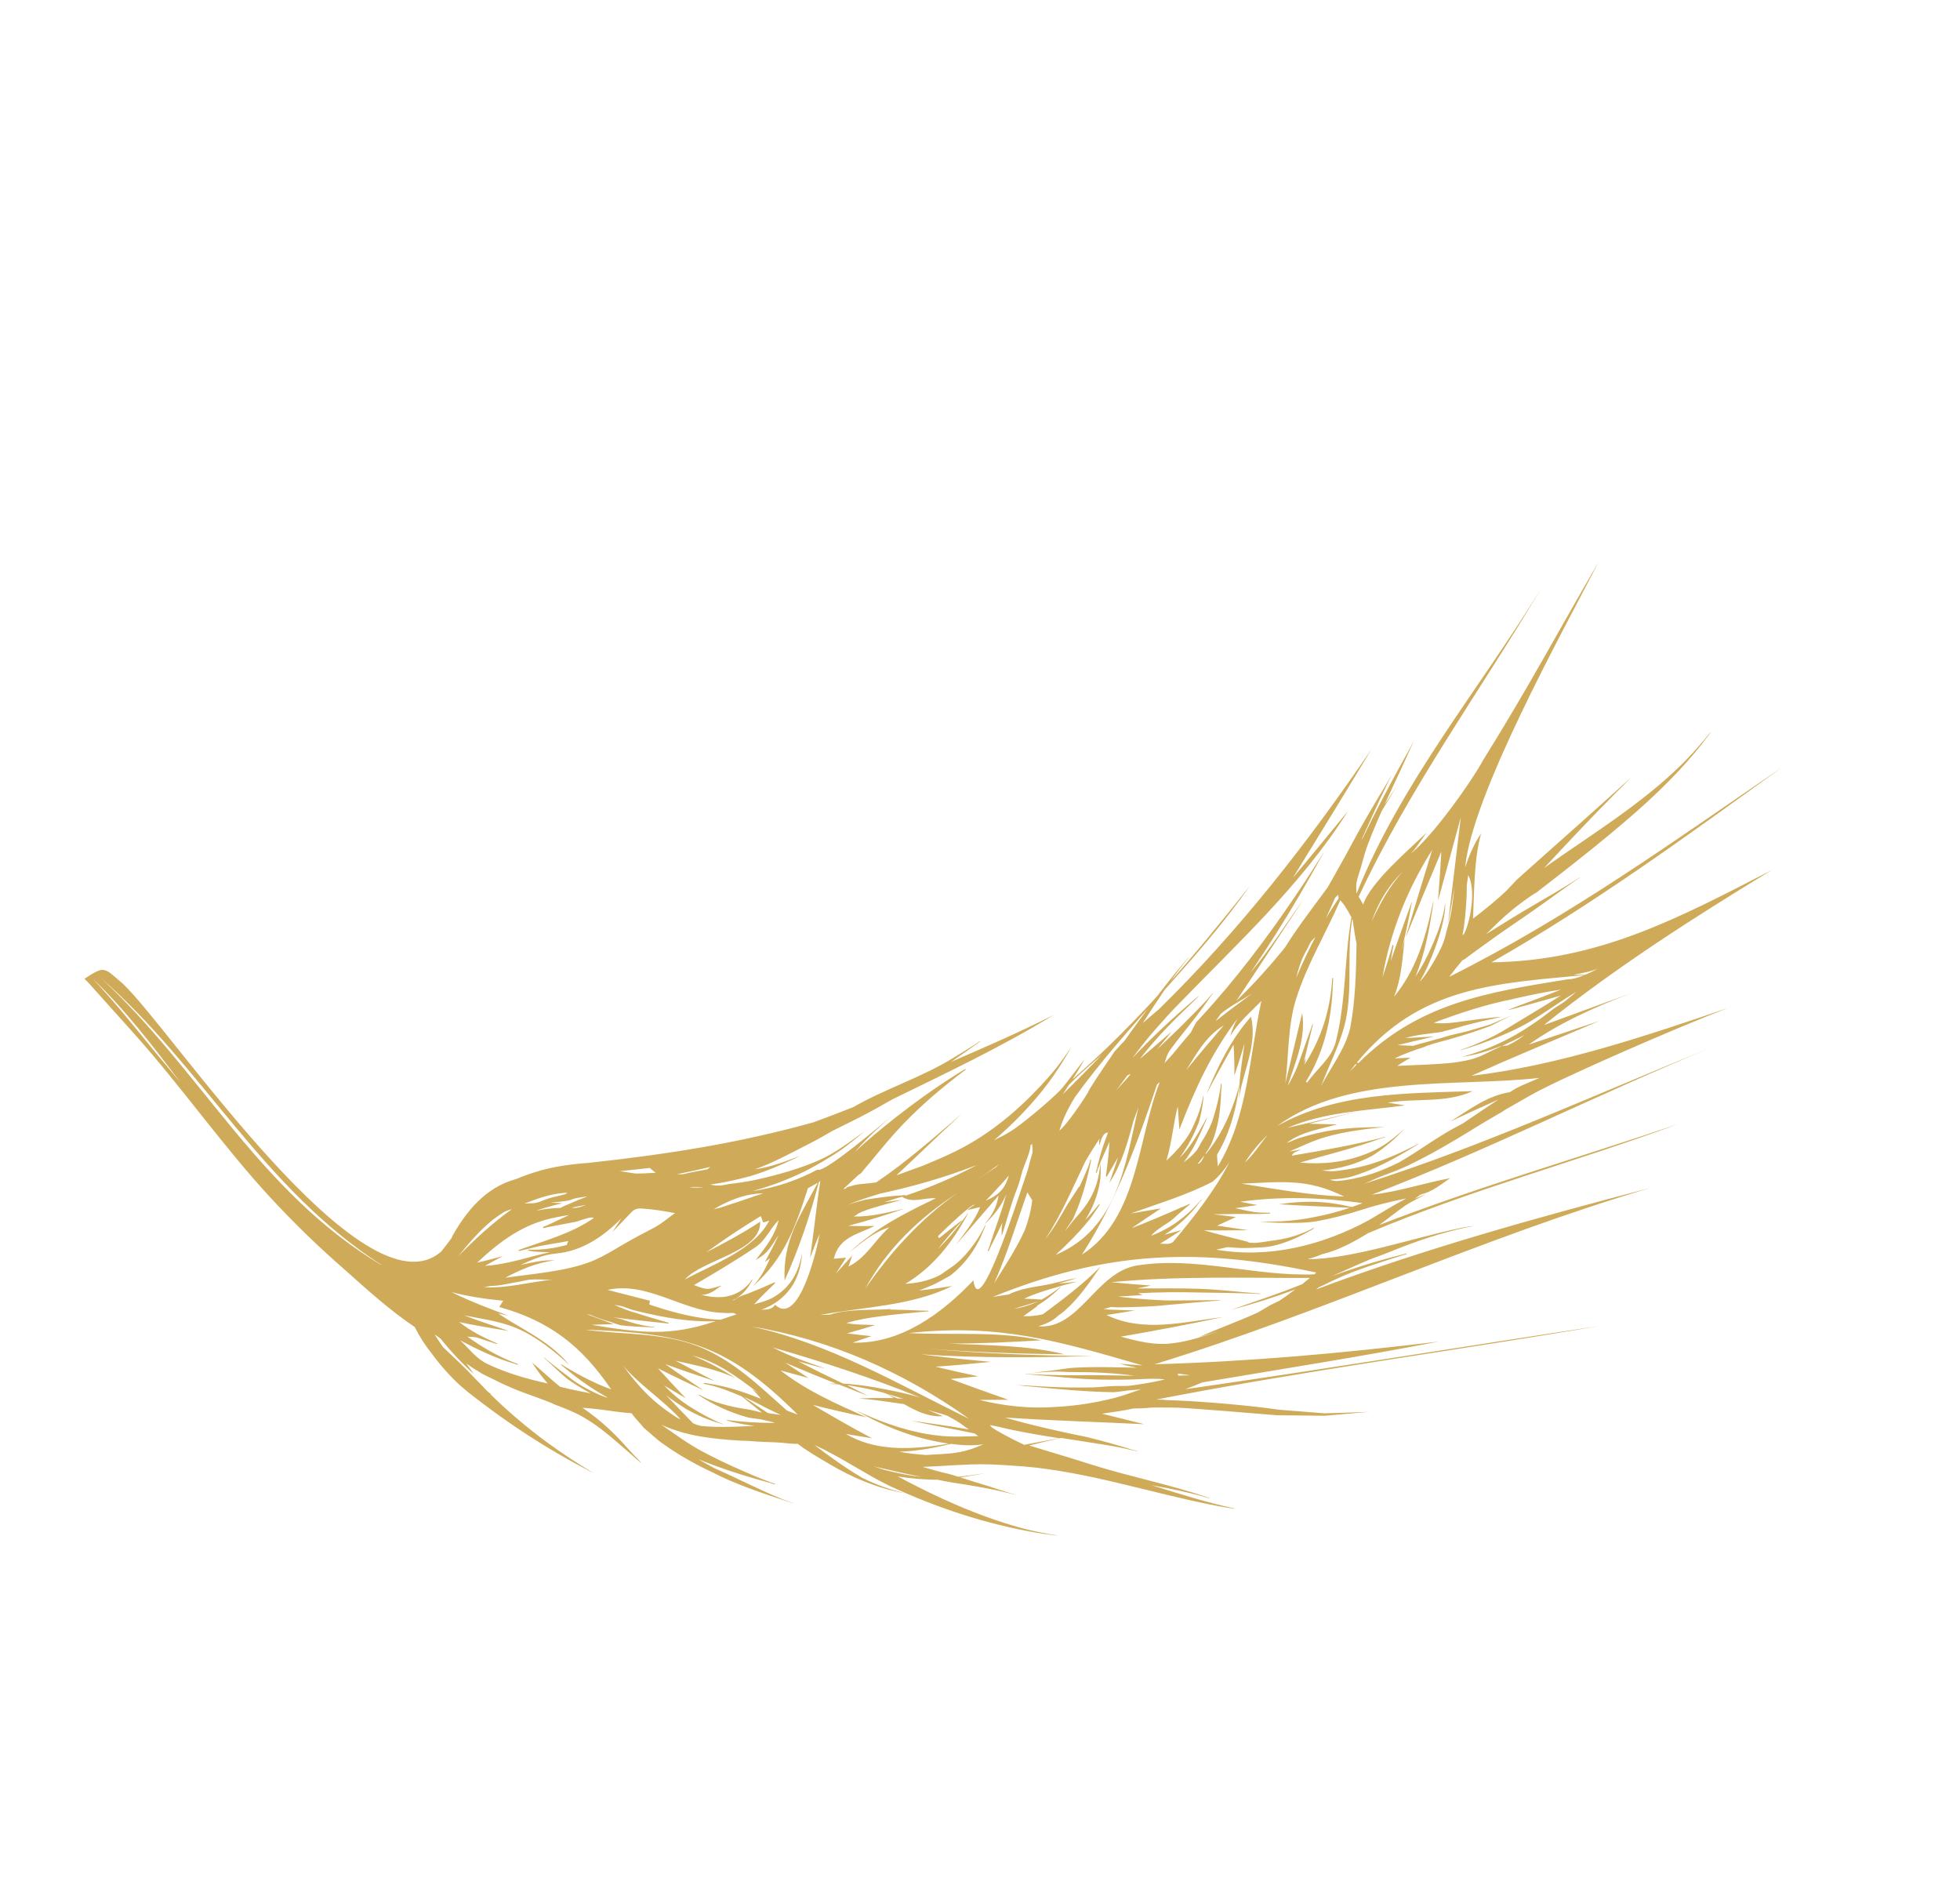 <svg xmlns="http://www.w3.org/2000/svg" width="96" height="93" viewBox="0 0 96 93" fill="none"><path d="M68.947 41.922C69.227 41.777 69.584 41.149 69.881 40.771C69.033 41.593 67.118 43.218 66.765 44.304C66.7 44.169 66.626 44.049 66.549 43.916C69.023 38.609 72.482 33.868 75.465 28.853C72.427 33.802 68.628 38.322 66.446 43.757C66.446 43.757 66.446 43.757 66.438 43.752C66.43 43.578 66.414 43.345 66.448 43.187C66.514 42.909 66.594 42.694 66.67 42.433C66.722 42.264 66.763 42.077 66.815 41.908C66.864 41.726 66.939 41.518 66.998 41.353C67.599 39.764 68.361 38.274 69.05 36.729C69.116 36.589 69.195 36.426 69.257 36.274C69.135 36.505 69.009 36.745 68.879 36.972C68.372 37.878 67.89 38.778 67.414 39.703C67.1 40.314 66.804 40.947 66.49 41.559C66.967 40.529 67.409 39.488 67.914 38.464C67.94 38.406 67.994 38.301 68.024 38.235C68.059 38.162 68.099 38.08 68.141 38.011C68.146 38.003 68.138 37.999 68.134 38.006C68.096 38.068 68.034 38.167 68.009 38.226C67.699 38.745 67.386 39.251 67.084 39.774C66.658 40.497 66.273 41.223 65.871 41.96C65.673 42.315 65.475 42.67 65.267 43.04C65.204 43.16 65.095 43.336 65.027 43.463C63.913 44.991 62.7 46.456 62.014 48.236C60.926 54.422 61.895 55.582 57.459 60.822C57.279 60.976 57.039 60.902 56.819 60.914C57.167 60.695 57.527 60.472 57.872 60.24C57.597 60.325 57.319 60.397 57.041 60.469C57.72 60.04 58.272 59.523 58.756 58.878C58.77 58.855 58.859 58.762 58.849 58.745C58.833 58.736 58.767 58.843 58.745 58.861C58.083 59.607 57.307 60.177 56.385 60.519C56.543 60.298 57.028 59.994 57.199 59.888C57.461 59.721 57.588 59.567 57.737 59.447C57.882 59.314 57.9 59.303 58.009 59.212C58.118 59.12 58.172 59.069 58.272 58.993C58.276 58.985 58.281 58.977 58.273 58.972C58.266 58.968 58.27 58.96 58.258 58.963C58.123 59.028 58.11 59.031 57.95 59.101C57.782 59.167 57.9 59.113 57.605 59.248C57.011 59.507 56.101 59.898 55.426 60.149C55.888 59.831 56.388 59.503 56.862 59.181C56.364 59.266 55.879 59.348 55.382 59.433C56.733 58.943 58.118 58.538 59.401 57.868C61.799 55.788 61.091 51.514 62.436 48.72C64.126 45.143 66.385 41.918 68.394 38.528C65.978 42.164 63.724 45.965 60.555 49.02C61.663 47.363 62.744 45.699 63.853 44.042C62.984 45.243 62.199 46.496 61.255 47.63C62.1 46.382 62.907 45.111 63.668 43.811C64.055 43.149 64.437 42.463 64.821 41.789C64.826 41.781 64.818 41.777 64.814 41.784C64.724 41.93 64.586 42.152 64.503 42.27C64.187 42.764 63.867 43.266 63.55 43.727C62.105 45.876 60.55 47.947 58.792 49.849C58.746 49.906 58.661 49.991 58.603 50.051C58.504 50.212 58.42 50.382 58.331 50.561C58.032 50.906 57.737 51.264 57.442 51.622C57.35 51.736 57.145 51.948 57.078 52.023C57.01 52.098 57.071 52.05 57.026 52.107C57.107 51.871 57.152 51.645 57.295 51.447C57.508 51.154 57.728 50.867 57.956 50.584C58.407 50.025 58.834 49.472 59.243 48.878C59.272 48.832 59.44 48.628 59.425 48.619C59.417 48.614 59.249 48.817 59.213 48.859C58.813 49.3 58.399 49.712 57.981 50.132C57.558 50.56 57.116 50.965 56.685 51.388C56.906 51.1 57.157 50.831 57.374 50.531C56.864 50.979 56.342 51.43 55.829 51.866C56.637 50.797 57.618 49.845 58.575 48.931C58.81 48.705 58.736 48.755 58.561 48.901C57.474 49.819 56.444 50.783 55.464 51.821C55.833 51.328 56.204 50.847 56.618 50.382C56.956 50.008 57.299 49.605 57.66 49.245C60.597 46.206 63.756 43.325 66.024 39.723C65.123 40.82 64.228 41.91 63.319 43.002C64.618 40.9 65.909 38.794 67.18 36.686C64.082 41.236 60.703 45.572 56.76 49.431C56.493 49.658 56.23 49.877 55.971 50.109C56.648 49.065 57.312 48.023 58.097 47.046C58.138 46.997 58.199 46.95 58.224 46.891C58.127 46.98 58.048 47.09 57.954 47.191C56.93 48.402 55.996 49.69 55.07 50.983C54.906 51.147 54.756 51.32 54.599 51.488C54.183 52.11 53.803 52.639 53.391 53.306C53.31 53.436 53.383 53.354 53.179 53.684C52.963 54.016 52.302 55.018 51.889 55.377C52.049 54.809 52.33 54.251 52.657 53.722C55.279 50.096 58.627 47.097 61.206 43.403C58.485 46.83 55.841 49.976 52.532 52.86C52.727 52.546 52.934 52.228 53.112 51.904C52.867 52.198 52.655 52.491 52.413 52.797C52.262 52.99 52.123 53.18 51.921 53.404C51.355 53.977 49.993 55.117 49.459 55.434C48.809 55.816 49.149 55.592 48.685 55.846C49.681 54.988 50.556 54.087 51.333 53.052C51.747 52.502 52.126 51.888 52.476 51.288C52.249 51.604 52.006 51.963 51.764 52.269C51.526 52.567 51.242 52.89 50.991 53.159C49.799 54.436 48.469 55.543 46.912 56.33C46.356 56.612 45.814 56.838 45.242 57.078C44.794 57.236 44.35 57.407 43.902 57.565C44.976 56.564 46.036 55.534 47.118 54.538C45.762 55.704 44.407 56.902 42.916 57.909C42.637 57.949 42.38 57.97 42.086 58C41.914 58.021 41.698 58.079 41.527 58.132C41.477 58.144 41.443 58.165 41.435 58.213C41.39 58.217 41.348 58.233 41.308 58.23C41.48 58.071 41.851 57.728 41.979 57.606C42.108 57.484 42.092 57.527 42.157 57.472C42.215 57.413 42.256 57.364 42.28 57.325C42.814 56.701 43.312 56.066 43.852 55.467C44.756 54.467 45.742 53.593 46.804 52.765C46.887 52.7 47.026 52.595 47.126 52.519C47.17 52.482 47.243 52.432 47.287 52.396C47.309 52.377 47.288 52.343 47.266 52.361C47.043 52.499 46.79 52.651 46.575 52.793C45.647 53.386 44.763 54.027 43.901 54.702C43.195 55.262 42.501 55.819 41.849 56.444C42.626 55.547 43.518 54.773 44.438 54.038C43.975 54.377 40.405 57.513 40.037 57.285C39.029 57.818 37.985 58.169 36.853 58.339C37.693 58.094 38.214 57.919 39.096 57.52C39.712 57.244 40.895 56.565 41.431 56.144C41.911 55.762 41.953 55.745 42.322 55.422C41.785 55.811 41.255 56.205 40.696 56.527C40.188 56.817 39.672 57.017 39.121 57.207C38.423 57.444 37.726 57.628 37.004 57.785C36.587 57.877 36.123 57.941 35.69 57.991C35.334 58.068 35.145 58.1 34.785 58.014C35.445 57.924 36.085 57.779 36.732 57.607C37.498 57.38 38.272 57.053 38.966 56.719C39.254 56.579 39.2 56.599 38.96 56.694C38.331 56.941 37.658 57.172 36.973 57.268C37.927 56.925 38.831 56.424 39.743 55.959C40.083 55.787 40.433 55.58 40.762 55.391C41.347 55.096 41.931 54.82 42.518 54.505C42.909 54.301 43.311 54.062 43.699 53.846C46.371 52.54 49.065 51.268 51.605 49.712C49.96 50.539 48.274 51.278 46.585 52.005C47.064 51.675 47.548 51.338 48.024 50.997C47.998 50.97 47.794 51.13 47.759 51.151C47.407 51.378 47.051 51.593 46.696 51.808C45.135 52.773 43.37 53.314 41.79 54.224C41.148 54.474 40.506 54.724 39.861 54.962C36.161 55.993 32.692 56.53 28.873 56.948C27.727 57.035 26.828 57.168 25.736 57.564C25.615 57.605 25.425 57.69 25.287 57.742C23.797 58.146 22.838 59.303 22.123 60.599C22.323 60.394 21.432 61.528 21.606 61.297C17.81 64.611 8.394 50.398 6.015 48.176C5.079 47.375 5.143 47.288 4.176 47.909L4.184 47.914C4.152 47.915 4.122 47.928 4.171 47.969C4.28 48.068 4.379 48.182 4.485 48.301C4.592 48.42 4.717 48.561 4.824 48.68C5.508 49.442 5.898 49.874 6.638 50.702C8.855 53.185 10.976 56.202 13.245 58.653C14.526 60.028 15.562 61.028 16.924 62.219C18.003 63.183 19.104 64.181 20.318 64.995C20.544 65.452 20.813 65.874 21.13 66.27C21.548 66.847 22.201 67.59 22.752 68.036C23.015 68.262 23.293 68.465 23.565 68.676C24.778 69.595 26.026 70.44 27.346 71.203C27.915 71.534 28.494 71.849 29.082 72.149C28.29 71.681 27.53 71.179 26.785 70.634C25.81 69.915 24.877 69.126 24.006 68.27C24.034 68.277 24.062 68.284 24.09 68.29C23.973 68.239 23.872 68.145 23.791 68.053C23.607 67.854 23.454 67.707 23.254 67.498C22.771 66.977 22.218 66.466 21.695 65.973C21.548 65.766 21.413 65.555 21.286 65.349C21.381 65.418 21.483 65.493 21.578 65.562C22.078 66.178 22.616 66.765 23.212 67.292C23.086 67.119 22.96 66.945 22.834 66.772C23.008 66.901 23.195 67.027 23.384 67.133C23.494 67.212 23.617 67.288 23.742 67.344C24.238 67.587 24.582 67.768 25.128 67.999C25.748 68.265 26.58 68.514 27.233 68.812C27.37 68.865 27.57 68.936 27.695 68.991C27.991 69.111 28.307 69.253 28.564 69.402C29.165 69.751 29.656 70.14 30.167 70.582C30.576 70.931 30.982 71.287 31.387 71.644C31.424 71.635 31.259 71.491 31.238 71.456C31.082 71.296 30.901 71.11 30.757 70.947C30.453 70.6 30.149 70.285 29.82 69.976C29.417 69.6 28.982 69.257 28.529 68.945C28.822 68.967 29.292 69.014 29.556 69.05C30.071 69.124 30.451 69.179 30.938 69.215C31.077 69.418 31.251 69.599 31.413 69.784C31.465 69.837 31.492 69.896 31.548 69.942C31.816 70.16 32.121 70.455 32.383 70.648C32.969 71.074 33.541 71.417 34.163 71.748C34.41 71.88 34.667 71.996 34.919 72.12C36.002 72.683 37.354 73.137 38.518 73.517C38.616 73.546 38.75 73.587 38.852 73.628C38.86 73.633 38.864 73.625 38.857 73.62C38.806 73.6 38.743 73.582 38.692 73.561C38.59 73.519 38.456 73.479 38.355 73.438C37.218 72.979 36.148 72.413 35.03 71.923C34.747 71.781 34.474 71.622 34.201 71.464C35.251 71.891 36.317 72.242 37.423 72.544C37.494 72.566 37.62 72.602 37.696 72.617C37.779 72.637 37.914 72.71 37.981 72.687C37.994 72.684 37.986 72.68 37.978 72.675C37.9 72.647 37.778 72.604 37.707 72.582C37.256 72.419 36.812 72.23 36.38 72.037C35.679 71.731 35.038 71.43 34.362 71.066C33.679 70.696 33.037 70.226 32.401 69.78C33.621 70.343 34.93 70.473 36.266 70.557C36.387 70.568 36.594 70.558 36.762 70.577C37.059 70.612 37.758 70.631 37.995 70.64C38.472 70.659 38.656 70.72 39.074 70.713C39.555 71.084 40.106 71.393 40.624 71.703C41.805 72.4 42.995 72.892 44.337 73.138C43.608 72.963 42.914 72.715 42.239 72.382C41.417 71.895 40.645 71.344 39.887 70.77C40.027 70.835 40.159 70.895 40.306 70.966C40.365 70.991 40.446 71.031 40.508 71.069C40.549 71.105 40.598 71.146 40.639 71.182C40.605 71.15 40.564 71.114 40.531 71.083C41.537 71.599 42.487 72.239 43.503 72.739C45.83 73.827 48.255 74.637 50.787 75.067C51.019 75.105 51.29 75.145 51.526 75.175C51.594 75.185 51.695 75.194 51.763 75.204C51.77 75.209 51.772 75.189 51.767 75.196C51.189 75.104 50.612 74.991 50.038 74.838C47.917 74.258 45.906 73.344 43.971 72.308C44.625 72.415 45.272 72.466 45.936 72.473C46.4 72.579 46.88 72.643 47.343 72.717C48.065 72.835 48.758 72.966 49.467 73.139C49.558 73.163 49.704 73.201 49.808 73.222C49.709 73.193 49.567 73.148 49.476 73.124C49.117 73.018 48.791 72.912 48.449 72.796C47.976 72.652 47.503 72.508 47.035 72.357C47.429 72.303 47.819 72.237 48.212 72.151C47.858 72.209 47.538 72.265 47.166 72.3C47.133 72.301 46.94 72.34 46.894 72.312C46.595 72.212 46.317 72.147 46.012 72.075C45.747 72.006 45.464 71.916 45.191 71.843C46.231 71.807 47.273 71.698 48.312 71.715C48.93 71.726 49.533 71.78 50.145 71.819C53.347 72.092 56.375 73.126 59.519 73.733C59.738 73.773 60.012 73.826 60.236 73.858C60.276 73.862 60.495 73.902 60.477 73.88C59.091 73.585 57.745 73.156 56.394 72.734C57.278 72.899 58.205 73.08 59.049 73.326C59.373 73.42 59.291 73.38 59.071 73.308C57.228 72.688 55.319 72.314 53.472 71.734C53.095 71.607 52.822 71.534 52.425 71.405C51.795 71.207 51.057 70.995 50.407 70.794C50.92 70.666 51.446 70.536 51.971 70.425C52.046 70.44 52.154 70.454 52.222 70.464C52.413 70.497 52.697 70.535 52.861 70.562C53.639 70.693 54.36 70.778 55.114 70.947C55.32 70.99 55.53 71.045 55.737 71.088C55.645 71.031 55.527 71.033 55.426 70.991C54.697 70.764 53.974 70.561 53.238 70.381C51.889 70.11 50.54 69.806 49.218 69.424C51.488 69.576 53.77 69.64 56.043 69.751C55.354 69.58 54.665 69.409 53.976 69.237C54.477 69.165 55.079 69.082 55.501 68.982C56.729 68.967 55.682 68.913 57.574 68.938C58.06 68.941 61.56 69.228 62.536 69.312C63.568 69.324 64.053 69.327 64.874 69.337C65.593 69.272 66.331 69.209 67.057 69.148C66.33 69.176 65.595 69.199 64.873 69.219C64.113 69.163 63.483 69.102 62.65 69.043C61.244 68.831 58.852 68.636 57.662 68.59C56.46 68.546 57.446 68.562 56.63 68.545C63.85 67.135 71.156 66.169 78.384 64.934C71.604 65.959 64.848 67.063 58.056 68.038C58.333 67.933 58.614 67.821 58.888 67.704C62.756 67.052 66.604 66.452 70.457 65.706C65.762 66.271 61.279 66.681 56.542 66.817C64.736 64.312 72.575 60.613 80.856 58.173C75.395 59.6 69.744 61.164 64.468 63.15C64.507 63.121 64.56 63.069 64.595 63.048C64.629 63.027 64.599 63.04 64.641 63.024C64.683 63.008 64.772 62.967 64.819 62.943C64.996 62.861 65.208 62.759 65.377 62.673C66.451 62.171 67.578 61.839 68.704 61.475C68.746 61.458 68.893 61.443 68.909 61.4C68.914 61.393 68.906 61.388 68.894 61.391C68.844 61.403 68.745 61.426 68.695 61.438C67.514 61.736 66.365 62.086 65.227 62.506C65.838 62.237 66.434 61.959 67.06 61.699C67.346 61.579 67.718 61.459 68.004 61.339C69.264 60.825 70.523 60.384 71.86 60.107C71.942 60.094 72.091 60.059 72.185 60.044C71.965 60.056 71.75 60.114 71.528 60.146C69.322 60.595 66.221 61.668 64.047 61.671C64.292 61.6 64.529 61.524 64.761 61.423C65.538 61.246 66.339 60.808 67.008 60.395C71.987 58.289 77.127 56.918 82.189 55.054C77.299 56.707 72.369 58.133 67.549 59.998C67.991 59.678 68.42 59.328 68.864 59.02C69.173 58.829 69.511 58.677 69.819 58.486C69.642 58.568 69.462 58.636 69.284 58.717C69.384 58.641 69.492 58.57 69.587 58.502C70.146 58.37 70.561 58.023 71.023 57.704C69.743 57.941 68.494 58.367 67.198 58.509C72.838 56.345 78.273 53.588 83.861 51.285C78.222 53.567 72.614 56.143 66.804 57.98C67.115 57.854 67.366 57.723 67.684 57.602C68.141 57.428 68.534 57.289 68.987 57.071C69.839 56.654 70.396 56.352 71.286 55.821C72.132 55.326 72.244 55.215 73.524 54.48C74.194 54.099 72.579 54.998 74.964 53.642C76.496 52.776 82.176 50.308 84.633 49.367C80.752 50.69 76.338 52.191 72.066 52.689C74.117 51.772 76.253 50.888 78.337 50.002C77.189 50.385 76.024 50.778 74.876 51.16C76.42 50.069 78.153 49.306 79.913 48.634C78.49 49.154 77.079 49.67 75.656 50.19C75.66 50.182 75.66 50.182 75.658 50.17C79.161 47.364 82.942 44.952 86.767 42.62C82.228 44.956 78.305 47.068 73.053 47.13C78.025 44.298 82.64 40.928 87.269 37.588C81.915 41.244 76.805 44.933 70.981 47.842C71.196 47.562 71.407 47.289 71.638 47.018C71.675 47.01 71.687 47.007 71.722 46.986C71.795 46.935 71.89 46.867 71.956 46.812C72.029 46.762 72.129 46.686 72.19 46.639C72.744 46.24 73.286 45.843 73.839 45.464C74.391 45.084 74.939 44.712 75.488 44.321C76.038 43.929 76.579 43.532 77.136 43.145C77.198 43.098 77.305 43.027 77.374 42.984L77.378 42.977L77.371 42.972C77.302 43.014 77.195 43.086 77.126 43.128C76.472 43.551 75.807 43.924 75.14 44.318C74.346 44.781 73.574 45.258 72.793 45.75C73.233 45.312 73.518 45.022 74.043 44.583C74.306 44.364 74.906 43.908 75.264 43.705C75.639 43.407 76.034 43.111 76.405 42.82C77.494 41.967 78.575 41.109 79.615 40.215C80.847 39.164 82.02 38.055 83.056 36.808C83.255 36.571 83.461 36.306 83.65 36.052C83.691 36.003 83.755 35.916 83.789 35.862C83.793 35.854 83.786 35.849 83.781 35.857C83.33 36.416 82.851 36.968 82.34 37.468C80.334 39.429 77.915 40.892 75.636 42.504C76.796 41.26 77.952 40.024 79.154 38.817C79.372 38.602 79.616 38.361 79.826 38.141C79.758 38.183 79.707 38.247 79.642 38.302C78.103 39.694 76.554 41.069 75.001 42.451C74.772 42.649 74.52 42.885 74.287 43.091C74.126 43.267 73.956 43.438 73.795 43.614C73.276 44.109 72.719 44.549 72.148 44.992C72.209 43.693 72.19 42.06 72.545 40.817C72.195 41.332 71.968 41.87 71.764 42.475C72.085 38.953 76.54 30.938 78.301 27.521C76.309 30.933 74.912 33.589 72.636 37.238C72.138 38.181 70.057 41.155 68.947 41.922ZM42.773 71.811C43.562 71.992 44.347 72.18 45.15 72.337C44.565 72.272 44.001 72.157 43.43 72.016C43.299 71.988 43.091 71.913 42.977 71.874C42.864 71.835 42.859 71.843 42.773 71.811ZM52.057 53.595C52.152 53.441 52.259 53.285 52.354 53.132C52.867 52.611 53.411 52.142 53.96 51.665C53.388 52.265 52.817 52.845 52.227 53.424C52.191 53.465 52.111 53.543 52.057 53.595ZM71.622 45.843C71.757 45.195 71.788 44.631 71.829 43.999C71.839 43.794 71.844 43.563 71.842 43.361C71.861 43.192 71.901 42.973 71.912 42.853C72.303 43.593 72.014 45.004 71.795 45.547C71.573 46.077 71.766 45.508 71.622 45.843ZM71.458 46.367C71.458 46.367 71.46 46.346 71.464 46.339C71.467 46.351 71.458 46.367 71.458 46.367ZM77.148 47.912C76.945 47.966 76.825 47.955 76.73 47.971C72.811 48.602 69.467 49.143 66.54 52.061C66.512 52.055 66.484 52.048 66.457 52.042C69.54 48.287 73.271 48.166 77.751 47.743C77.52 47.739 77.285 47.742 77.05 47.745C77.289 47.702 77.52 47.654 77.743 47.601C77.942 47.554 78.165 47.501 78.329 47.39C78.036 47.591 77.439 47.837 77.148 47.912ZM64.373 62.413C61.464 62.523 58.647 61.524 55.72 61.973C53.684 62.284 52.881 65.126 50.856 64.956C51.197 64.849 51.55 64.707 51.817 64.448C51.917 64.372 52.08 64.261 52.16 64.183C52.869 63.55 53.374 62.803 53.905 62.028C53.049 62.899 52.064 63.636 51.083 64.365C50.768 64.446 50.446 64.47 50.123 64.461C50.36 64.3 50.594 64.127 50.829 63.954C50.809 63.952 50.791 63.963 50.771 63.961C51.208 63.7 51.6 63.392 51.953 63.027C51.957 63.019 51.95 63.014 51.945 63.022C51.648 63.262 51.342 63.466 51.018 63.647C50.732 63.629 50.447 63.612 50.156 63.602C50.658 63.372 51.176 63.204 51.711 63.057C52.057 62.943 52.417 62.858 52.762 62.764C52.45 62.804 52.151 62.842 51.842 62.863C52.149 62.777 52.449 62.687 52.761 62.593C52.203 62.673 51.689 62.853 51.134 62.945C50.781 63.002 50.403 63.065 50.05 63.155C49.833 63.233 49.614 63.278 49.426 63.394C49.159 63.431 48.896 63.48 48.629 63.517C54.147 61.277 58.671 61.073 64.469 62.324C64.438 62.358 64.394 62.394 64.373 62.413ZM48.689 62.854C49.337 61.41 49.795 59.881 50.321 58.394C50.399 58.526 50.48 58.651 50.558 58.784C50.5 59.288 50.371 59.771 50.195 60.245C49.781 61.155 49.223 62.008 48.689 62.854ZM49.658 64.099C50.057 63.985 50.453 63.859 50.856 63.738C50.46 63.916 50.076 64.04 49.658 64.099ZM54.899 65.462C56.581 65.176 58.241 64.856 59.913 64.501C58.01 64.734 56.017 65.284 54.197 64.403C54.665 64.332 55.125 64.256 55.586 64.18C55.077 64.162 54.564 64.153 54.052 64.123C54.173 64.081 54.29 64.047 54.419 64.01C54.532 64.016 54.712 64.032 54.81 64.029C55.248 64.024 55.65 64.007 56.072 63.993C56.41 63.979 56.739 63.96 57.071 63.921C57.899 63.85 58.712 63.769 59.543 63.71C59.608 63.708 59.718 63.702 59.788 63.692L59.792 63.684L59.785 63.68C59.72 63.682 59.602 63.683 59.542 63.678C58.789 63.679 58.063 63.686 57.318 63.692C56.998 63.696 56.656 63.665 56.338 63.648C55.806 63.617 55.277 63.565 54.744 63.501C55.151 63.477 55.571 63.45 55.977 63.426C55.899 63.398 55.821 63.371 55.734 63.339C56.756 63.281 57.776 63.276 58.798 63.303C59.68 63.318 60.558 63.32 61.445 63.359C61.49 63.355 61.721 63.392 61.728 63.365C61.734 63.337 61.495 63.348 61.452 63.332C60.563 63.26 59.694 63.157 58.815 63.123C57.77 63.081 56.735 63.109 55.691 63.1C55.917 63.06 56.148 63.012 56.372 62.959C55.72 62.917 55.077 62.859 54.427 62.796C57.661 62.484 60.911 62.595 64.158 62.588C64.032 62.69 63.905 62.792 63.779 62.894C62.644 63.358 61.463 63.742 60.301 64.147C61.363 63.87 62.405 63.539 63.44 63.151C63.184 63.342 62.927 63.533 62.661 63.708C62.479 63.797 62.294 63.873 62.122 63.979C61.943 64.08 61.767 64.194 61.592 64.288C60.646 64.721 59.672 65.062 58.719 65.49C59.068 65.388 59.414 65.274 59.764 65.172C59.004 65.423 58.243 65.695 57.445 65.785C56.576 65.905 55.733 65.691 54.899 65.462ZM58.295 67.359C58.105 67.358 57.91 67.365 57.715 67.372C57.714 67.339 57.7 67.31 57.679 67.275C57.892 67.29 58.092 67.329 58.295 67.359ZM47.96 68.562C48.43 68.556 48.908 68.554 49.386 68.553C48.444 68.225 47.499 67.885 46.559 67.537C47.008 67.496 47.456 67.456 47.91 67.407C47.212 67.251 46.516 67.108 45.819 66.932C46.719 66.883 47.618 66.782 48.529 66.698C47.377 66.59 46.229 66.475 45.081 66.327C47.905 66.524 50.738 66.484 53.566 66.419C50.84 66.388 48.12 66.297 45.401 66.048C47.652 66.23 49.896 66.303 52.149 66.328C50.279 65.872 48.358 65.893 46.444 65.802C47.965 65.809 49.486 65.732 51.005 65.642C48.864 65.178 46.682 65.398 44.514 65.288C48.914 64.806 51.824 65.671 55.967 66.874C55.593 66.844 55.214 66.823 54.833 66.788C55.121 66.871 55.41 66.933 55.697 66.984C54.658 66.967 53.614 66.925 52.567 66.989C52.283 67.004 51.99 67.067 51.703 67.101C51.302 67.15 50.906 67.192 50.5 67.248C50.891 67.215 51.303 67.183 51.701 67.174C51.981 67.167 52.297 67.204 52.565 67.199C53.585 67.194 54.573 67.243 55.581 67.378C54.833 67.371 54.094 67.349 53.341 67.35C52.42 67.364 51.507 67.351 50.572 67.303C50.479 67.299 50.326 67.289 50.233 67.285C50.233 67.285 50.221 67.288 50.228 67.292C50.228 67.292 50.231 67.305 50.236 67.297C50.336 67.306 50.489 67.316 50.577 67.328C51.16 67.38 51.734 67.428 52.309 67.476C52.884 67.523 53.443 67.562 54.021 67.569C54.599 67.577 55.163 67.575 55.74 67.55C56.174 67.532 56.619 67.5 57.059 67.559C56.5 67.691 55.978 67.782 55.4 67.859C55.146 67.893 54.82 67.872 54.548 67.884C54.203 67.893 53.866 67.94 53.521 67.949C53.327 67.956 53.023 67.949 52.841 67.953C52.018 67.964 51.253 67.915 50.436 67.866C50.25 67.857 50.029 67.837 49.847 67.841C50.091 67.875 50.384 67.898 50.625 67.919C51.938 68.042 53.239 68.167 54.553 68.184C54.773 68.171 55.036 68.122 55.241 68.1C55.478 68.077 55.665 68.066 55.889 68.045C55.468 68.177 55.074 68.336 54.655 68.448C53.672 68.7 52.707 68.856 51.69 68.906C50.455 69.001 49.184 68.862 47.96 68.562ZM47.464 69.485C43.977 67.786 40.592 65.769 36.758 64.958C40.656 65.596 44.257 67.196 47.464 69.485ZM40.431 67.025C39.559 66.72 38.671 66.425 37.847 65.991C40.286 66.692 42.729 67.491 45.076 68.444C44.528 68.285 43.988 68.163 43.419 68.055C42.723 67.912 42.016 67.804 41.299 67.763C40.562 67.413 39.828 67.056 39.102 66.671C39.544 66.796 39.986 66.92 40.431 67.025ZM28.634 65.121C33.465 65.296 35.574 65.794 39.069 69.279C38.889 69.21 38.712 69.154 38.537 69.077C37.177 67.866 35.871 66.582 34.134 65.912C32.36 65.25 30.474 65.367 28.634 65.121ZM37.548 68.996C37.545 68.984 37.543 68.972 37.54 68.959C37.772 69.081 38.005 69.183 38.242 69.298C38.058 69.269 37.882 69.245 37.706 69.221C37.679 69.215 37.638 69.211 37.611 69.204C37.214 68.938 36.812 68.679 36.419 68.405C36.801 68.577 37.165 68.759 37.532 68.954C37.538 68.979 37.541 68.992 37.548 68.996ZM43.967 68.49C43.774 68.424 43.591 68.342 43.401 68.256C43.681 68.334 43.969 68.417 44.252 68.507C44.164 68.495 44.064 68.486 43.967 68.49ZM47.457 70.01C46.513 69.84 45.573 69.715 44.63 69.578C45.661 69.812 46.703 69.979 47.739 70.206C47.796 70.251 47.857 70.289 47.914 70.335C47.256 70.353 46.589 70.386 45.928 70.306C44.63 70.161 43.397 69.738 42.21 69.206C42.121 69.161 42.032 69.117 41.945 69.085C42.088 69.162 42.323 69.297 42.45 69.365C43.722 70.034 45.057 70.499 46.468 70.703C45.555 70.859 44.643 70.963 43.717 70.9C42.897 70.838 42.145 70.649 41.429 70.229C41.86 70.304 42.287 70.367 42.718 70.442C41.732 69.928 40.774 69.368 39.816 68.808C40.687 69.028 41.572 69.225 42.45 69.418C40.971 68.758 39.51 68.12 38.232 67.119C38.686 67.241 39.141 67.362 39.603 67.489C39.217 67.24 38.835 66.983 38.449 66.733C39.279 67.088 40.114 67.434 40.951 67.76C40.854 67.764 40.749 67.762 40.651 67.766C40.644 67.761 40.639 67.769 40.647 67.773C40.647 67.773 40.649 67.786 40.654 67.778C40.767 67.784 40.887 67.795 41.005 67.794C41.038 67.793 41.073 67.804 41.101 67.81C41.245 67.868 41.433 67.941 41.57 67.994C41.902 68.125 42.199 68.245 42.524 68.372C42.175 68.199 41.836 68.01 41.487 67.837C41.942 67.906 42.38 67.986 42.832 68.096C43.006 68.14 43.2 68.186 43.37 68.237C43.513 68.315 43.643 68.396 43.778 68.469C43.208 68.466 42.637 68.463 42.068 68.493C42.647 68.533 43.183 68.609 43.766 68.694C43.902 68.714 44.126 68.747 44.282 68.769C44.894 69.116 45.459 69.401 46.184 69.361C45.93 69.257 45.676 69.154 45.427 69.042C45.749 69.156 46.091 69.219 46.408 69.341C46.612 69.457 46.837 69.574 47.031 69.705C47.175 69.815 47.316 69.913 47.457 70.01ZM50.163 70.76C49.736 70.56 49.333 70.353 48.91 70.113C48.84 70.07 48.698 69.993 48.61 69.928C48.572 69.904 48.522 69.831 48.481 69.795C48.848 69.852 49.227 69.959 49.585 70.032C50.356 70.191 51.114 70.32 51.888 70.438C51.312 70.548 50.74 70.65 50.163 70.76ZM44.039 71.099C44.904 71.072 45.732 70.916 46.576 70.716C47.108 70.781 47.635 70.82 48.165 70.734C47.764 70.921 47.363 71.055 46.923 71.132C46.413 71.22 45.883 71.221 45.361 71.259C44.922 71.231 44.477 71.179 44.039 71.099ZM33.95 69.709C33.501 69.251 33.057 68.786 32.621 68.326C32.942 68.577 33.275 68.794 33.616 69.015C34.136 69.304 34.67 69.539 35.246 69.704C35.274 69.71 35.438 69.77 35.443 69.762C35.448 69.754 35.283 69.695 35.248 69.684C34.711 69.437 34.217 69.174 33.727 68.851C33.28 68.563 32.893 68.229 32.522 67.851C32.88 68.062 33.237 68.272 33.587 68.478C33.125 67.991 32.67 67.508 32.225 67.011C32.956 67.388 33.706 67.735 34.46 68.095C33.83 67.674 33.199 67.252 32.584 66.808C33.387 67.103 34.197 67.371 35.007 67.638C34.365 67.305 33.726 66.984 33.088 66.643C34.092 66.871 35.092 67.054 36.028 67.495C35.35 67.066 34.664 66.684 33.913 66.389C35.18 66.706 36.124 67.459 37.149 68.219C37.041 68.153 36.926 68.082 36.819 68.016C36.984 68.16 37.135 68.328 37.269 68.506C36.444 68.176 35.619 67.9 34.736 67.767C34.676 67.762 34.499 67.706 34.458 67.754C34.448 67.77 34.468 67.772 34.476 67.776C34.552 67.791 34.667 67.81 34.731 67.828C35.25 67.947 35.719 68.131 36.215 68.342C36.25 68.353 36.309 68.379 36.347 68.402C36.671 68.666 37 68.923 37.325 69.187C37.083 69.133 36.827 69.049 36.591 69.019C35.912 68.918 35.281 68.772 34.649 68.508C34.598 68.488 34.502 68.439 34.443 68.413C34.405 68.389 34.205 68.266 34.22 68.328C34.942 68.806 35.697 69.145 36.521 69.39C36.754 69.459 36.959 69.47 37.203 69.504C37.339 69.524 37.501 69.571 37.66 69.606C37.723 69.623 37.879 69.646 37.948 69.688C37.162 69.69 36.372 69.647 35.588 69.544C35.549 69.573 35.851 69.633 35.895 69.649C36.248 69.729 36.602 69.79 36.954 69.838C36.312 69.865 35.703 69.891 35.052 69.881C34.842 69.878 34.588 69.859 34.347 69.838C34.315 69.839 34.13 69.778 34.074 69.764C34.028 69.736 33.998 69.717 33.95 69.709ZM30.509 66.872C31.351 67.859 32.463 68.546 33.332 69.507C33.289 69.491 33.239 69.471 33.195 69.454C32.001 68.695 31.346 68.004 30.509 66.872ZM4.543 47.934C6.105 49.419 7.562 51.315 8.852 53.035C8.45 52.553 8.061 52.069 7.654 51.595C6.662 50.388 5.623 49.068 4.543 47.934ZM22.108 63.282C22.951 63.495 23.773 63.622 24.645 63.704C24.583 63.804 24.517 63.911 24.455 64.011C26.923 64.699 28.489 65.921 29.934 68.043C29.161 67.767 28.442 67.387 27.735 66.971C27.697 66.947 27.468 66.785 27.465 66.825C28.182 67.448 28.946 67.995 29.775 68.454C29.506 68.393 29.23 68.255 28.986 68.136C28.637 67.963 28.314 67.784 28.01 67.554C27.594 67.233 27.188 66.93 26.781 66.593C26.758 66.579 26.647 66.468 26.637 66.483C26.628 66.498 26.753 66.587 26.772 66.609C27.108 66.922 27.431 67.239 27.789 67.534C28.159 67.794 28.535 68.026 28.932 68.24C28.431 68.143 27.93 68.045 27.435 67.919C26.959 67.54 26.524 67.113 26.06 66.731C26.29 67.096 26.547 67.434 26.826 67.755C25.833 67.544 24.792 67.24 23.883 66.806C23.293 66.526 22.999 66.058 22.535 65.644C23.409 66.099 24.246 66.511 25.189 66.786C25.237 66.794 25.336 66.856 25.375 66.827C25.371 66.782 25.243 66.766 25.212 66.748C24.375 66.421 23.625 65.989 22.891 65.461C23.079 65.483 23.239 65.464 23.424 65.526C23.652 65.603 23.887 65.685 24.12 65.754C24.155 65.766 24.378 65.85 24.374 65.806C23.696 65.514 23.072 65.203 22.494 64.749C23.296 64.927 24.103 65.044 24.916 65.186C24.186 64.926 23.453 64.706 22.73 64.419C23.481 64.575 24.19 64.663 24.929 64.908C25.924 65.237 26.853 65.928 27.648 66.631C27.705 66.676 27.816 66.788 27.876 66.846C27.757 66.677 27.592 66.533 27.452 66.382C26.489 65.47 25.444 65.035 24.398 64.326C24.565 64.365 24.744 64.402 24.91 64.441C23.954 64.084 23.019 63.728 22.108 63.282ZM30.404 64.041C30.338 64.011 30.17 63.939 30.084 63.907C30.247 63.934 30.428 63.95 30.58 64.012C30.745 64.072 31.004 64.168 31.155 64.198C32.454 64.513 33.731 64.762 35.061 64.703C32.755 65.484 31.322 65.265 28.971 64.884C29.329 64.871 29.699 64.856 30.059 64.856C29.62 64.691 29.189 64.531 28.751 64.366C28.876 64.369 28.973 64.418 29.082 64.465C29.176 64.501 29.305 64.549 29.399 64.586C29.572 64.65 29.726 64.692 29.9 64.737C30.06 64.803 30.229 64.855 30.399 64.907C30.944 64.968 31.492 64.989 32.041 65.01C32.053 65.007 32.051 64.995 32.043 64.99C31.666 64.948 31.303 64.883 30.937 64.773C30.775 64.726 30.61 64.667 30.453 64.612C30.315 64.579 30.176 64.547 30.037 64.514C30.937 64.636 31.836 64.725 32.73 64.821C32.758 64.828 32.761 64.788 32.734 64.781C32.198 64.62 31.68 64.48 31.146 64.298C30.924 64.246 30.665 64.15 30.404 64.041ZM18.689 61.953C18.681 61.949 18.676 61.956 18.669 61.952C12.665 58.358 9.847 52.42 4.924 47.883C9.939 52.254 12.849 58.197 18.689 61.953ZM27.086 62.669C25.959 62.778 24.832 63.11 23.708 63.041C23.872 63.015 24.018 62.968 24.184 62.975C24.436 62.961 24.687 62.915 24.931 62.864C25.174 62.813 25.391 62.788 25.639 62.729C26.053 62.625 26.43 62.667 26.858 62.677C26.924 62.675 27.021 62.672 27.086 62.669ZM31.802 63.888C31.808 63.827 31.825 63.764 31.831 63.704C31.134 63.528 30.45 63.349 29.753 63.173C31.678 62.751 33.368 64.166 35.252 64.291C35.485 64.308 35.715 64.313 35.943 64.305C35.989 64.334 36.027 64.357 36.083 64.37C35.82 64.452 35.561 64.546 35.294 64.635C35.156 64.635 34.935 64.615 34.815 64.604C33.88 64.504 33.037 64.29 32.136 63.999C32.093 63.983 31.873 63.91 31.802 63.888ZM25.073 59.221C24.113 59.899 23.259 60.697 22.435 61.534C22.959 60.893 23.511 60.238 24.157 59.725C24.34 59.584 24.516 59.47 24.709 59.346C24.827 59.292 24.949 59.25 25.073 59.221ZM27.873 59.509C27.513 59.679 27.146 59.845 26.782 60.022C26.735 60.047 26.6 60.059 26.59 60.127C26.631 60.163 26.75 60.109 26.807 60.102C27.289 60.007 27.762 59.928 28.236 59.83C28.4 59.771 28.583 59.715 28.749 59.669C28.878 59.632 28.965 59.612 29.091 59.647C28.002 60.416 26.662 60.765 25.419 61.215C25.39 61.229 25.386 61.269 25.431 61.265C25.625 61.226 25.903 61.154 26.076 61.113C26.681 60.957 27.237 60.898 27.839 60.782C27.801 60.843 27.783 60.906 27.765 60.969C27.176 61.135 26.503 61.228 25.894 61.202C25.862 61.203 25.851 61.238 25.878 61.245C25.914 61.256 25.969 61.269 26.009 61.273C26.324 61.329 26.621 61.312 26.939 61.328C25.879 61.552 24.849 61.933 23.75 61.996C24.047 61.841 24.339 61.661 24.639 61.518C24.212 61.625 23.796 61.749 23.371 61.837C24.503 60.777 25.674 59.91 27.243 59.619C27.43 59.575 27.701 59.53 27.873 59.509ZM27.797 58.413C27.758 58.442 27.724 58.464 27.677 58.488C27.595 58.501 27.474 58.542 27.399 58.56C27.196 58.614 27.02 58.643 26.831 58.707C26.661 58.761 26.491 58.846 26.325 58.892C26.109 58.95 25.901 58.927 25.689 58.944C26.397 58.672 27.038 58.442 27.797 58.413ZM28.764 58.598C28.463 58.708 28.202 58.822 27.898 58.953C27.768 59.01 27.587 59.079 27.455 59.156C27.033 59.17 26.649 59.209 26.239 59.306C26.666 59.146 27.093 59.038 27.54 58.933C27.355 58.924 27.166 58.903 26.981 58.895C27.27 58.872 27.572 58.847 27.86 58.792C27.989 58.755 28.12 58.698 28.252 58.673C28.383 58.648 28.518 58.636 28.662 58.609C28.695 58.608 28.732 58.599 28.764 58.598ZM28.711 59.01C28.578 59.055 28.38 59.134 28.253 59.151C28.126 59.168 28.088 59.144 27.978 59.15C28.226 59.092 28.472 59.053 28.711 59.01ZM33.069 59.403C32.739 59.644 32.406 59.926 32.052 60.121C31.691 60.311 31.339 60.486 30.998 60.678C30.325 61.046 29.614 61.529 28.918 61.798C27.68 62.273 26.05 62.39 24.746 62.58C25.524 62.16 26.294 61.841 27.171 61.725C26.582 61.701 26.069 61.829 25.495 61.951C26.052 61.702 26.613 61.444 27.217 61.394C28.494 61.282 29.551 60.567 30.433 59.671C30.291 59.901 30.146 60.119 29.988 60.34C30.286 60.047 30.573 59.736 30.867 59.431C30.947 59.353 31.02 59.27 31.121 59.227C31.247 59.178 31.372 59.181 31.512 59.194C32.019 59.231 32.522 59.309 33.024 59.407C33.041 59.396 33.053 59.393 33.069 59.403ZM37.265 59.558C37.304 59.667 37.34 59.763 37.379 59.872C37.483 59.841 37.582 59.817 37.678 59.781C36.92 61.231 34.914 61.921 33.544 62.664C34.401 61.688 37.293 61.313 37.232 59.834C36.388 60.394 35.486 60.875 34.587 61.337C35.448 60.714 36.341 60.11 37.265 59.558ZM33.171 57.505C33.715 57.396 34.251 57.282 34.79 57.149C34.746 57.185 34.697 57.229 34.654 57.266C34.46 57.305 34.279 57.341 34.089 57.373C33.9 57.404 33.714 57.449 33.528 57.492C33.449 57.518 33.348 57.509 33.263 57.509C33.218 57.513 33.198 57.511 33.171 57.505ZM32.12 57.438C31.783 57.453 31.448 57.479 31.113 57.473C30.861 57.434 30.61 57.395 30.358 57.357C30.844 57.307 31.338 57.263 31.822 57.201C31.927 57.288 32.017 57.364 32.12 57.438ZM34.467 58.168C34.237 58.164 34.002 58.167 33.776 58.154C34.007 58.106 34.231 58.139 34.467 58.168ZM37.382 58.443C36.902 58.602 36.459 58.752 35.974 58.919C35.841 58.964 35.633 59.026 35.482 59.081C35.403 59.107 35.319 59.14 35.232 59.16C35.145 59.181 35.051 59.196 34.964 59.217C35.712 58.778 36.502 58.461 37.382 58.443ZM39.902 59.905C39.898 59.945 39.893 60.005 39.885 60.053C39.814 60.561 39.747 61.081 39.68 61.601C39.829 61.206 39.973 60.818 40.145 60.437C40.029 61.139 39.13 65.013 37.963 63.9C37.811 64.145 37.561 64.139 37.293 64.143C38.536 63.693 39.227 62.678 39.279 61.375C39.135 62.261 38.759 62.972 37.998 63.466C37.822 63.58 37.632 63.664 37.432 63.731C37.269 63.789 37.087 63.825 36.932 63.888C37.139 63.656 37.349 63.436 37.579 63.218C37.632 63.166 37.712 63.088 37.766 63.036C37.819 62.984 37.903 62.899 37.952 62.855C37.993 62.806 37.94 62.805 37.928 62.808C37.502 63 37.114 63.164 36.665 63.342C36.527 63.394 36.319 63.456 36.149 63.542C36.137 63.545 35.96 63.659 35.934 63.685C35.909 63.691 35.906 63.678 35.894 63.681C36.344 63.451 36.628 63.128 36.855 62.675C36.843 62.625 36.756 62.783 36.742 62.806C36.102 63.566 35.252 63.656 34.335 63.407C34.754 63.433 35.003 63.184 35.356 62.957C34.62 63.17 34.698 63.197 33.989 62.939C35.014 62.343 36.037 61.735 37.02 61.07C37.516 60.73 37.716 60.165 38.138 59.758C37.954 60.535 37.488 61.084 37.014 61.713C37.664 61.331 37.712 61.116 38.138 60.478C37.938 60.938 37.698 61.362 37.468 61.803C37.553 61.75 37.636 61.684 37.719 61.619C37.504 62.122 37.252 62.581 36.883 62.989C38.399 61.668 38.981 60.057 39.57 58.195C39.74 58.109 39.894 58.013 40.056 57.923C39.179 59.564 38.335 60.76 38.43 62.715C39.125 61.163 39.684 59.537 40.108 57.891C40.13 57.873 40.159 57.859 40.181 57.841C40.064 58.51 39.998 59.201 39.902 59.905ZM42.377 63.12C43.446 61.151 45.04 59.635 46.902 58.422C45.109 59.677 43.612 61.328 42.377 63.12ZM48.723 58.339C48.965 58.085 49.189 57.843 49.407 57.575C49.23 58.239 48.895 58.541 48.276 58.805C48.431 58.657 48.588 58.489 48.723 58.339ZM44.179 58.764C43.9 58.803 43.601 58.841 43.314 58.876C43.648 58.764 43.99 58.657 44.337 58.575C44.288 58.587 44.233 58.607 44.184 58.618C44.713 58.945 45.258 58.646 45.838 58.686C44.238 59.457 42.927 60.12 41.608 61.33C42.221 60.85 42.794 60.335 43.56 60.109C42.848 60.729 42.433 61.606 41.557 62.029C41.618 61.845 41.687 61.665 41.743 61.487C41.473 61.787 41.208 62.079 40.938 62.379C41.107 62.123 41.273 61.854 41.442 61.598C41.242 61.612 41.042 61.627 40.838 61.649C41.104 60.584 41.968 60.471 42.837 60.044C42.411 60.046 41.981 60.056 41.55 60.033C42.47 59.796 43.391 59.506 44.294 59.195C43.479 59.381 42.666 59.599 41.81 59.579C42.051 59.463 41.899 59.485 42.232 59.341C42.703 59.145 43.618 58.916 44.179 58.764ZM47.838 57.061C46.728 57.657 45.562 58.155 44.359 58.557C44.388 58.511 44.199 58.543 44.166 58.544C43.914 58.558 43.657 58.579 43.403 58.613C43.059 58.655 42.723 58.701 42.382 58.756C42.079 58.834 41.784 58.916 41.488 59.019C42.013 58.803 42.547 58.625 43.093 58.463C44.694 58.118 46.303 57.659 47.838 57.061C47.831 57.056 47.826 57.064 47.838 57.061ZM48.935 57.018C48.882 57.07 48.834 57.114 48.78 57.166C48.432 57.386 48.088 57.618 47.743 57.85C48.144 57.578 48.545 57.307 48.935 57.018ZM50.557 56.006C50.545 56.042 50.566 56.214 50.569 56.226C50.573 56.323 50.577 56.368 50.574 56.441C50.556 56.504 50.534 56.575 50.516 56.638C50.456 56.855 50.398 57.053 50.35 57.267C49.708 59.181 47.93 64.717 47.678 62.706C46.135 64.329 44.1 65.838 41.755 65.756C42.065 65.65 42.374 65.544 42.683 65.439C42.281 65.402 41.889 65.351 41.484 65.302C41.945 65.174 42.411 65.038 42.869 64.897C42.398 64.87 41.918 64.892 41.457 64.798C41.994 64.632 42.537 64.543 43.09 64.471C43.882 64.356 44.68 64.299 45.481 64.221C45.517 64.18 45.317 64.194 45.277 64.191C45.224 64.19 45.132 64.186 45.079 64.185C44.563 64.163 44.054 64.145 43.541 64.135C43.578 64.127 43.615 64.118 43.657 64.101C43.379 64.141 43.096 64.136 42.816 64.143C42.431 64.149 42.053 64.159 41.649 64.196C41.437 64.213 41.208 64.241 40.984 64.294C40.897 64.314 40.748 64.349 40.652 64.385C40.49 64.391 40.327 64.397 40.165 64.402C42.323 63.997 44.629 63.97 46.637 62.985C46.099 63.066 45.561 63.147 45.018 63.204C45.304 63.084 45.546 63 45.834 62.86C46.05 62.75 46.328 62.593 46.554 62.467C47.16 61.984 47.58 61.459 47.946 60.763C48.019 60.628 48.107 60.417 48.174 60.257C48.185 60.222 48.295 59.993 48.267 59.986C48.103 60.32 47.922 60.631 47.704 60.931C47.437 61.296 47.165 61.616 46.797 61.919C46.688 62.01 46.499 62.127 46.382 62.213C46.253 62.303 46.079 62.429 45.956 62.491C45.42 62.742 44.913 62.842 44.338 62.879C45.712 62.064 46.674 60.814 47.419 59.42C47.406 59.39 47.3 59.579 47.278 59.597C46.87 60.172 46.435 60.688 45.929 61.18C46.308 60.704 46.697 60.245 47.11 59.801C47.119 59.786 47.108 59.768 47.091 59.779C46.726 60.062 46.355 60.352 45.998 60.64C45.976 60.606 45.95 60.579 45.942 60.542C46.222 60.259 46.775 59.742 47.008 59.537C47.241 59.331 47.292 59.299 47.429 59.182C47.565 59.065 47.549 59.108 47.658 59.016C47.691 59.015 47.733 58.999 47.77 58.99C47.625 59.07 47.495 59.16 47.376 59.266C47.587 59.216 47.798 59.167 48.009 59.117C47.728 59.812 47.262 60.361 46.822 60.969C47.515 60.157 48.218 59.362 48.911 58.55C48.813 59.137 48.589 59.517 48.212 59.973C48.677 59.529 49.032 59.092 49.284 58.495C49.059 59.373 48.716 60.221 48.448 61.083C48.439 61.131 48.365 61.234 48.402 61.278C48.447 61.274 48.475 61.142 48.498 61.104C48.705 60.702 48.908 60.287 49.099 59.875C49.059 60.094 49.049 60.3 49.069 60.524C49.322 59.737 49.522 58.949 49.831 58.176C49.911 57.96 49.987 57.7 50.044 57.47C50.168 56.995 50.429 56.574 50.482 56.076C50.514 56.075 50.538 56.037 50.557 56.006ZM54.269 55.47C54.146 55.807 54.024 56.124 53.923 56.475C53.852 56.728 53.776 56.988 53.725 57.243C53.716 57.291 53.658 57.403 53.682 57.45C53.731 57.438 53.752 57.302 53.768 57.259C53.809 57.157 53.851 57.056 53.892 56.954C53.846 57.699 53.645 58.349 53.229 58.972C53.019 59.277 52.776 59.55 52.528 59.831C52.408 59.991 52.294 60.142 52.158 60.292C52.282 60.093 52.428 59.907 52.556 59.7C52.623 59.541 52.73 59.299 52.787 59.154C53.088 58.376 53.278 57.624 53.443 56.825C53.449 56.797 53.421 56.791 53.407 56.813C53.389 56.877 53.362 56.955 53.339 57.026C53.317 57.097 53.285 57.183 53.259 57.242C53.135 57.546 53.007 57.838 52.867 58.133C52.864 58.121 52.844 58.119 52.835 58.134C52.8 58.208 52.74 58.288 52.702 58.349C52.557 58.567 52.424 58.782 52.279 58.999C51.944 59.576 51.614 60.178 51.191 60.691C51.982 59.515 52.536 58.172 53.152 56.9C53.369 56.515 53.614 56.136 53.854 55.765C53.835 55.88 53.829 55.993 53.836 56.103C53.931 55.897 53.986 55.465 54.269 55.47ZM55.758 54.228C55.113 57.072 54.732 60.176 51.701 61.462C52.239 60.968 52.745 60.475 53.214 59.905C53.408 59.676 53.594 59.409 53.763 59.153C53.787 59.115 53.834 59.038 53.858 59C53.872 58.977 53.842 58.958 53.832 58.973C53.621 59.246 53.392 59.496 53.158 59.755C53.421 59.313 53.631 58.87 53.764 58.38C53.9 57.903 53.942 57.441 53.889 56.942C54.038 56.599 54.194 56.261 54.342 55.918C54.312 56.482 54.245 57.035 54.167 57.59C54.163 57.631 54.199 57.642 54.218 57.611C54.4 57.3 54.577 56.996 54.759 56.684C54.636 57.106 54.47 57.513 54.339 57.93C54.935 57.016 55.232 55.97 55.509 54.922C55.559 54.773 55.618 54.608 55.676 54.463C55.708 54.377 55.73 54.306 55.758 54.228ZM55.378 52.594C55.312 52.702 55.205 52.805 55.124 52.903C54.962 53.079 54.822 53.236 54.673 53.409C54.858 53.163 55.034 52.911 55.213 52.672C55.273 52.645 55.324 52.614 55.378 52.594ZM59.94 50.22C59.32 50.949 58.692 51.674 58.095 52.418C58.619 51.587 59.063 50.748 59.94 50.22ZM59.538 50.014C59.621 49.895 59.71 49.77 59.793 49.652C60.27 49.258 60.816 48.991 61.333 48.653C60.725 49.104 60.122 49.548 59.538 50.014ZM59.651 57.121C59.632 56.929 59.62 56.742 59.609 56.554C60.023 55.867 60.281 55.157 60.477 54.377C60.587 53.958 60.643 53.526 60.725 53.1C60.713 53.326 60.701 53.551 60.684 53.785C60.889 52.459 61.597 51.158 61.274 49.793C60.292 50.903 59.647 52.222 59.091 53.585C59.513 52.764 59.973 51.968 60.418 51.162C60.453 51.671 60.465 52.166 60.461 52.672C60.633 52.153 60.805 51.634 60.954 51.101C60.874 51.761 60.75 52.426 60.71 53.091C60.656 53.333 60.57 53.609 60.498 53.829C60.157 54.826 59.728 55.727 59.052 56.529C59.054 56.508 59.051 56.496 59.053 56.476C59.374 56.059 59.515 55.574 59.633 55.075C59.756 54.515 59.792 53.976 59.815 53.407C59.81 53.33 59.868 53.132 59.821 53.071C59.811 53.054 59.809 53.074 59.804 53.082C59.792 53.17 59.779 53.311 59.76 53.394C59.666 53.94 59.531 54.45 59.354 54.977C59.211 55.312 59.039 55.641 58.842 55.943C58.774 56.07 58.706 56.198 58.63 56.32C58.443 56.555 58.214 56.753 57.968 56.929C58.483 56.283 58.778 55.532 59.112 54.785C59.117 54.777 59.102 54.768 59.097 54.775C59.059 54.837 58.997 54.937 58.972 54.995C58.616 55.623 58.288 56.205 57.773 56.713C58.166 56.161 58.477 55.59 58.72 54.956C58.821 54.605 58.897 54.207 58.932 53.858C58.956 53.597 58.928 53.643 58.897 53.846C58.82 54.212 58.712 54.559 58.556 54.897C58.463 55.115 58.361 55.349 58.242 55.541C57.934 56.039 57.558 56.443 57.129 56.845C57.394 55.97 57.463 55.069 57.685 54.179C57.716 54.558 57.734 54.94 57.764 55.319C58.555 53.285 59.299 51.636 60.619 49.876C60.461 50.149 60.346 50.438 60.254 50.742C60.663 50.062 61.232 49.587 61.781 49.025C61.192 51.745 61.119 54.711 59.651 57.121ZM59.008 56.565C58.937 56.68 58.831 57.007 58.658 56.995C58.68 56.977 58.699 56.946 58.721 56.928C58.821 56.799 58.91 56.674 59.008 56.565ZM52.994 61.444C54.651 58.865 55.706 56.008 56.672 53.108C56.716 53.071 56.76 53.035 56.803 52.998C55.716 55.77 55.753 59.673 52.994 61.444ZM60.742 58.855C62.766 58.58 64.708 58.645 66.732 58.921C66.559 58.994 66.383 59.055 66.208 59.116C65.004 58.818 63.889 58.786 62.657 58.979C63.809 59.054 64.959 59.097 66.112 59.152C65.506 59.361 64.88 59.515 64.246 59.632C63.563 59.761 62.897 59.826 62.184 59.831C62.059 59.828 61.849 59.825 61.711 59.825C61.786 59.84 61.871 59.839 61.952 59.846C62.414 59.888 62.882 59.902 63.345 59.891C63.717 59.888 64.127 59.876 64.485 59.812C65.152 59.693 65.943 59.493 66.527 59.303C67.361 59.034 68.053 58.858 68.886 58.694C68.261 59.018 67.674 59.386 67.07 59.745C64.784 60.992 62.162 61.651 59.566 61.202C59.748 61.166 59.934 61.122 60.12 61.078C60.341 61.098 60.574 61.115 60.792 61.123C61.128 61.129 61.45 61.105 61.787 61.091C62.124 61.077 62.442 61.008 62.759 60.907C63.247 60.752 63.69 60.55 64.134 60.294C64.19 60.255 64.341 60.199 64.354 60.144C64.356 60.124 64.347 60.139 64.339 60.134C64.275 60.169 64.177 60.225 64.118 60.252C63.505 60.541 62.924 60.691 62.249 60.772C62.02 60.8 61.776 60.851 61.532 60.869C61.409 60.879 61.229 60.862 61.096 60.854C61.121 60.849 61.158 60.84 61.183 60.834C60.443 60.642 59.694 60.465 58.956 60.253C59.679 60.265 60.405 60.258 61.13 60.25C60.627 60.172 60.119 60.102 59.616 60.025C59.924 59.886 60.224 59.743 60.532 59.605C60.168 59.56 59.803 59.515 59.439 59.47C60.022 59.47 60.579 59.443 61.165 59.456C61.461 59.458 61.788 59.459 62.098 59.438C62.115 59.428 62.214 59.457 62.21 59.412C62.201 59.375 62.029 59.396 62.009 59.394C61.908 59.385 61.766 59.392 61.686 59.385C61.267 59.36 60.9 59.25 60.502 59.173C60.863 59.121 61.22 59.076 61.585 59.016C61.286 58.969 61.016 58.908 60.742 58.855ZM60.801 57.969C62.775 57.896 63.984 57.689 65.837 58.601C64.146 58.542 62.474 58.23 60.801 57.969ZM62.107 55.565C61.722 56.016 61.425 56.532 60.975 56.932C61.296 56.431 61.668 55.983 62.107 55.565ZM75.405 52.791C75.051 52.953 74.586 53.122 74.267 53.296C74.105 53.386 74.095 53.402 73.958 53.487C72.853 53.662 71.966 54.344 71.043 54.928C71.825 54.554 72.606 54.199 73.395 53.849C72.805 54.237 72.223 54.63 71.637 55.031C70.539 55.571 69.577 56.323 68.522 56.932C68.116 57.126 67.702 57.316 67.272 57.463C66.804 57.62 66.345 57.728 65.865 57.802C65.725 57.822 65.57 57.832 65.436 57.844C65.328 57.831 65.224 57.809 65.126 57.78C65.465 57.746 65.815 57.729 66.147 57.637C67.264 57.321 68.278 56.76 69.264 56.161C69.619 55.946 69.523 55.982 69.25 56.131C68.244 56.644 67.218 57.07 66.096 57.256C65.85 57.295 65.579 57.339 65.322 57.361C65.147 57.369 64.93 57.341 64.75 57.325C65.62 57.237 66.458 57.013 67.224 56.597C67.822 56.213 68.347 55.775 68.824 55.243C68.461 55.591 68.076 55.904 67.652 56.161C67.434 56.292 67.138 56.427 66.904 56.515C65.855 56.927 64.787 57.041 63.675 56.937C64.993 56.554 66.326 56.232 67.611 55.765C67.653 55.749 67.859 55.706 67.858 55.674C66.348 56.076 64.818 56.339 63.281 56.598C63.312 56.426 63.601 56.371 63.733 56.294C63.539 56.334 63.35 56.365 63.149 56.4C63.743 56.141 64.319 55.861 64.938 55.682C65.877 55.415 66.852 55.296 67.824 55.197C66.981 55.206 66.146 55.22 65.305 55.347C64.747 55.426 64.204 55.567 63.659 55.729C63.451 55.791 63.23 55.909 63.017 55.979C63.739 55.428 64.628 55.31 65.488 55.068C65.027 55.059 64.579 55.047 64.118 55.037C64.909 54.837 65.705 54.63 66.496 54.43C65.355 54.7 64.208 54.977 63.064 55.234C64.903 54.452 66.863 54.402 68.818 54.137C68.539 54.092 68.247 54.049 67.968 54.004C69.374 53.77 70.794 54.044 72.132 53.44C68.856 53.545 65.479 53.504 62.541 55.154C66.089 52.567 71.25 53.255 75.405 52.791ZM68.434 52.203C68.649 52.061 68.867 51.931 69.085 51.801C68.826 51.81 68.561 51.826 68.301 51.835C68.808 51.598 69.327 51.41 69.865 51.243C69.844 51.242 69.832 51.244 69.812 51.243C70.213 51.109 70.624 50.992 71.038 50.888C71.516 50.748 71.97 50.615 72.459 50.441C72.61 50.385 72.847 50.31 73.003 50.247C73.359 50.064 73.711 49.889 74.071 49.719C73.708 49.877 73.343 50.022 72.981 50.18C72.606 50.288 72.228 50.404 71.853 50.512C71.568 50.579 71.283 50.646 70.997 50.714C70.522 50.865 70.075 50.971 69.585 51.113C69.51 51.13 69.315 51.19 69.223 51.218C68.96 51.215 68.707 51.196 68.449 51.185C69.044 51.044 69.64 50.903 70.236 50.763C69.771 50.794 69.292 50.815 68.832 50.839C69.32 50.684 70.083 50.615 70.501 50.556C70.723 50.523 70.7 50.509 70.774 50.491C71.142 50.411 71.451 50.305 71.771 50.217C72.277 50.084 72.773 49.967 73.26 49.865C73.615 49.788 73.59 49.794 73.256 49.82C72.757 49.872 72.261 49.937 71.729 50.01C71.298 50.073 70.678 50.167 70.228 50.09C71.51 49.61 72.816 49.177 74.163 48.918C74.151 48.921 74.131 48.919 74.118 48.922C74.895 48.745 75.663 48.583 76.455 48.468C74.048 49.43 72.128 49.982 76.445 48.759C75.825 49.161 75.205 49.53 74.58 49.907C74.144 50.167 73.718 50.445 73.258 50.691C72.897 50.881 72.522 51.041 72.123 51.208C71.955 51.274 71.713 51.357 71.532 51.426C71.52 51.429 71.531 51.446 71.535 51.438C72.142 51.262 72.736 51.057 73.32 50.814C73.791 50.617 74.284 50.403 74.724 50.155C75.585 49.67 76.363 49.08 77.206 48.573C77.026 48.727 76.859 48.877 76.676 49.019C76.493 49.16 76.272 49.278 76.082 49.415C75.424 49.93 74.75 50.404 74.018 50.8C73.252 51.216 72.454 51.529 71.611 51.761C72.284 51.668 72.917 51.466 73.547 51.219C73.525 51.237 73.491 51.258 73.469 51.276C73.875 51.082 74.289 50.893 74.684 50.681C74.424 50.881 74.179 51.037 73.861 51.19C73.827 51.212 73.644 51.215 73.582 51.23C73.52 51.245 73.436 51.278 73.385 51.309C73.022 51.467 72.697 51.669 72.321 51.797C71.965 51.926 71.612 51.984 71.238 52.039C70.293 52.144 69.365 52.154 68.434 52.203ZM66.452 52.134C66.341 52.246 66.225 52.365 66.114 52.476C66.21 52.355 66.293 52.237 66.389 52.117C66.417 52.123 66.432 52.133 66.452 52.134ZM64.71 53.188C65.131 52.06 65.725 50.996 65.946 49.797C66.239 48.208 65.963 46.596 66.231 45.013C66.234 45.026 66.245 45.043 66.255 45.06C66.314 45.446 66.36 45.834 66.443 46.214C66.419 47.609 66.391 48.991 66.131 50.356C65.874 51.406 65.195 52.248 64.71 53.188ZM64.432 45.883C64.09 46.541 63.775 47.205 63.486 47.895C63.6 47.436 63.728 47.006 63.968 46.583C64.04 46.468 64.137 46.242 64.198 46.142C64.26 46.042 64.329 46 64.37 45.951C64.415 45.894 64.396 45.925 64.432 45.883ZM64.939 44.978C65.03 44.779 65.111 44.596 65.207 44.391C65.262 44.266 65.334 44.098 65.394 43.966C65.443 43.922 65.492 43.878 65.545 43.826C65.552 43.883 65.559 43.94 65.566 43.998C65.347 44.318 65.147 44.64 64.939 44.978ZM66.191 44.925C65.838 46.953 65.938 49.039 65.421 51.041C65.211 51.844 64.476 52.365 64.028 53.021C63.998 53.002 63.987 52.985 63.964 52.971C64.855 51.529 65.238 49.879 65.28 48.199C65.278 48.134 65.321 47.927 65.272 47.886C65.264 47.882 65.26 47.889 65.255 47.897C65.243 47.985 65.245 48.102 65.233 48.19C65.221 48.278 65.213 48.411 65.203 48.479C65.046 49.813 64.612 51.029 63.888 52.15C63.914 52.039 63.948 51.933 63.979 51.814C63.941 51.876 63.906 51.95 63.868 52.011C64.005 51.396 64.153 50.778 64.31 50.164C64.293 50.122 64.237 50.299 64.23 50.327C63.99 50.973 63.811 51.52 63.555 52.209C63.47 52.432 63.234 52.934 63.072 53.162C63.45 52.018 63.973 50.846 63.78 49.614C63.507 50.76 63.229 51.913 62.956 53.058C63.124 51.689 63.071 50.214 63.488 48.904C64.03 47.203 64.942 45.711 65.647 44.09C65.72 44.178 65.808 44.275 65.869 44.365C65.993 44.559 66.087 44.733 66.191 44.925ZM68.718 42.67C68.048 43.412 67.591 44.253 67.174 45.151C67.521 44.178 67.984 43.394 68.718 42.67ZM70.434 44.112C70.807 42.753 71.181 41.394 71.551 40.023C71.338 41.757 71.133 43.495 70.925 45.221C71.047 44.629 71.145 44.043 71.244 43.436C71.159 44.157 71.106 44.74 70.886 45.473C70.801 45.749 70.824 45.848 70.633 46.312C70.503 46.625 69.913 47.733 69.535 48.072C70.051 47.236 70.709 45.469 70.78 44.496C70.803 44.15 70.76 44.271 70.749 44.477C70.585 45.446 69.896 47.023 69.326 47.826C69.789 46.734 70.001 45.551 70.178 44.389C70.237 44.002 70.215 44.072 70.146 44.39C69.983 45.169 69.771 45.992 69.472 46.75C69.172 47.509 68.796 48.188 68.277 48.821C68.641 47.923 68.686 46.975 68.796 46.026C68.743 46.215 68.694 46.397 68.64 46.587C68.822 45.83 68.986 45.083 69.128 44.323C69.171 44.116 69.172 44.096 69.095 44.324C68.924 44.79 68.745 45.284 68.577 45.763C68.416 46.194 68.267 46.642 68.119 47.07C68.148 46.886 68.181 46.695 68.21 46.511C68.215 46.451 68.271 46.327 68.231 46.27C68.18 46.302 68.172 46.435 68.147 46.493C68.111 46.62 68.055 46.797 68.024 46.916C67.925 47.247 67.817 47.541 67.711 47.867C68.094 45.634 68.94 43.528 70.148 41.625C69.707 43.059 69.266 44.493 68.841 45.937C69.417 44.523 70.002 43.114 70.594 41.71C70.554 42.512 70.494 43.312 70.434 44.112Z" fill="#CFAA58"></path></svg>